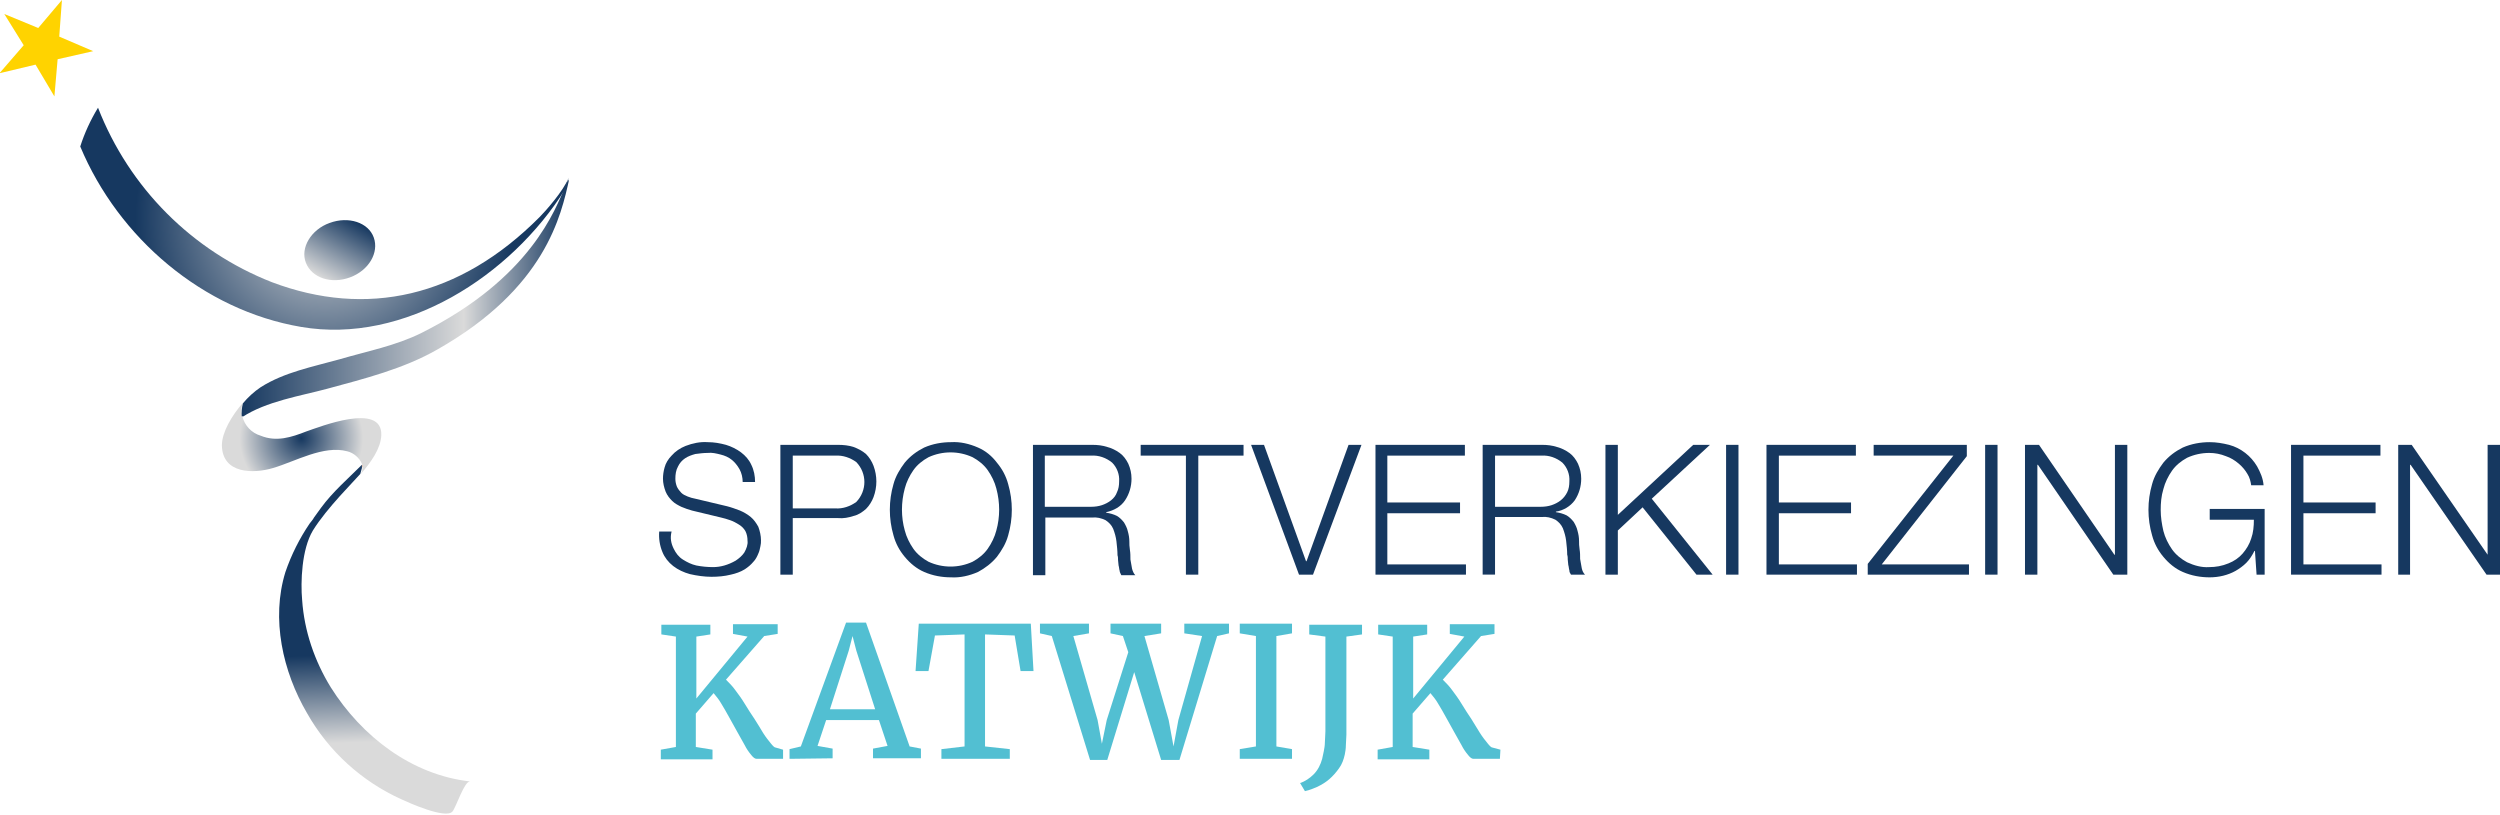 <?xml version="1.0" encoding="utf-8"?>
<!-- Generator: Adobe Illustrator 26.3.1, SVG Export Plug-In . SVG Version: 6.00 Build 0)  -->
<svg version="1.1" id="Layer_1" xmlns="http://www.w3.org/2000/svg" xmlns:xlink="http://www.w3.org/1999/xlink" x="0px" y="0px"
	 viewBox="0 0 464.2 151.3" style="enable-background:new 0 0 464.2 151.3;" xml:space="preserve">
<style type="text/css">
	.st0{fill:#163860;}
	.st1{fill:#52BFD2;}
	.st2{clip-path:url(#SVGID_00000144324825061214518160000017126483546582182831_);}
	.st3{fill:url(#SVGID_00000051381013187504693070000011800512247365245321_);}
	.st4{clip-path:url(#SVGID_00000130619945852629695980000010742340551340752049_);}
	.st5{fill:#FFD300;}
	.st6{clip-path:url(#SVGID_00000119100997486605407630000004960115315355498397_);}
	.st7{fill:url(#SVGID_00000162318256651344484240000008797703307816860048_);}
	.st8{clip-path:url(#SVGID_00000107548977478976180610000000302674603975196092_);}
	.st9{fill:url(#SVGID_00000063630543406340352160000004637666156574911374_);}
	.st10{clip-path:url(#SVGID_00000105411093658224242260000016703293814957277840_);}
	.st11{clip-path:url(#SVGID_00000174571185313217345960000001879868101173824669_);}
	.st12{fill:url(#SVGID_00000144334028218034634910000017934365930025459883_);}
	.st13{clip-path:url(#SVGID_00000112629270906848234210000013680140663500757161_);}
	.st14{fill:url(#SVGID_00000152265253106702562100000004533668112864213929_);}
	.st15{clip-path:url(#SVGID_00000112605260903818547600000013507867602959014323_);}
	.st16{fill:url(#SVGID_00000026845454656006903140000003606826217983050377_);}
</style>
<path class="st0" d="M125.1,101.9c0.4,0.8,0.9,1.5,1.7,2s1.6,0.9,2.5,1.1c1,0.2,2.1,0.3,3.1,0.3c0.7,0,1.4-0.1,2.1-0.3
	c0.7-0.2,1.4-0.5,2.1-0.9c0.6-0.4,1.2-0.9,1.6-1.5c0.4-0.7,0.7-1.5,0.6-2.2c0-0.6-0.1-1.2-0.4-1.8c-0.3-0.5-0.7-0.9-1.2-1.2
	c-0.5-0.3-1-0.6-1.6-0.8c-0.6-0.2-1.2-0.4-1.7-0.5l-5.4-1.3c-0.7-0.2-1.3-0.4-2-0.7c-0.6-0.3-1.2-0.6-1.7-1.1s-0.9-1-1.2-1.7
	c-0.3-0.8-0.5-1.6-0.5-2.4c0-0.7,0.1-1.4,0.3-2.1c0.2-0.8,0.7-1.6,1.3-2.2c0.7-0.8,1.6-1.4,2.6-1.8c1.3-0.5,2.7-0.8,4.1-0.7
	c1.2,0,2.3,0.2,3.4,0.5c1,0.3,2,0.8,2.8,1.4s1.5,1.4,1.9,2.3c0.5,1,0.7,2.1,0.7,3.2h-2.3c0-0.8-0.2-1.7-0.6-2.4
	c-0.4-0.7-0.9-1.3-1.4-1.7c-0.6-0.5-1.3-0.8-2.1-1s-1.6-0.4-2.4-0.3c-0.8,0-1.5,0.1-2.3,0.2c-0.7,0.2-1.3,0.4-1.9,0.8
	c-0.6,0.4-1,0.9-1.3,1.5c-0.4,0.7-0.5,1.5-0.5,2.3c0,0.5,0.1,1,0.3,1.5c0.2,0.4,0.5,0.8,0.8,1.1c0.3,0.3,0.7,0.5,1.2,0.7
	s0.9,0.3,1.4,0.4L135,94c0.8,0.2,1.6,0.5,2.4,0.8c0.7,0.3,1.4,0.7,2,1.2s1,1.1,1.4,1.8c0.3,0.8,0.5,1.7,0.5,2.5c0,0.4,0,0.7-0.1,1.1
	c-0.1,0.5-0.2,1-0.4,1.4c-0.2,0.5-0.5,1.1-0.9,1.5c-0.5,0.6-1,1-1.6,1.4c-0.8,0.5-1.7,0.8-2.6,1c-1.2,0.3-2.4,0.4-3.6,0.4
	c-1.3,0-2.7-0.2-4-0.5c-1.1-0.3-2.2-0.8-3.1-1.5c-0.9-0.7-1.6-1.6-2-2.6c-0.5-1.2-0.7-2.5-0.6-3.8h2.3
	C124.4,99.9,124.6,100.9,125.1,101.9"/>
<path class="st0" d="M155.6,82.6c1,0,2,0.1,2.9,0.4c0.8,0.3,1.6,0.7,2.3,1.3c0.6,0.6,1.1,1.4,1.4,2.2c0.7,1.9,0.7,3.9,0,5.8
	c-0.3,0.8-0.8,1.6-1.4,2.2c-0.7,0.6-1.4,1.1-2.3,1.3c-0.9,0.3-1.9,0.5-2.9,0.4h-8.4v10.5h-2.3V82.6H155.6 M155.1,94.4
	c1.4,0.1,2.8-0.4,3.9-1.2c2-2.1,2-5.3,0-7.4c-1.1-0.8-2.5-1.3-3.9-1.2h-7.9v9.8C147.2,94.4,155.1,94.4,155.1,94.4z"/>
<path class="st0" d="M165.9,89.9c0.4-1.5,1.2-2.8,2.1-4c1-1.2,2.2-2.1,3.6-2.8c1.6-0.7,3.3-1,5-1c1.7-0.1,3.4,0.3,5,1
	c1.4,0.6,2.6,1.6,3.5,2.8c1,1.2,1.7,2.5,2.1,4c0.9,3.1,0.9,6.4,0,9.5c-0.4,1.5-1.2,2.8-2.1,4c-1,1.2-2.2,2.1-3.5,2.8
	c-1.6,0.7-3.3,1.1-5,1c-1.7,0-3.4-0.3-5-1c-1.4-0.6-2.6-1.6-3.6-2.8c-1-1.2-1.7-2.5-2.1-4C165,96.3,165,93,165.9,89.9 M168,98.5
	c0.3,1.2,0.9,2.4,1.6,3.4c0.7,1,1.7,1.8,2.8,2.4c2.6,1.2,5.6,1.2,8.2,0c1.1-0.6,2.1-1.4,2.8-2.4s1.3-2.2,1.6-3.4
	c0.7-2.5,0.7-5.2,0-7.8c-0.3-1.2-0.9-2.4-1.6-3.4c-0.7-1-1.7-1.8-2.8-2.4c-2.6-1.2-5.6-1.2-8.2,0c-1.1,0.6-2.1,1.4-2.8,2.4
	s-1.3,2.2-1.6,3.4C167.3,93.3,167.3,96,168,98.5z"/>
<path class="st0" d="M202.8,82.6c1,0,1.9,0.1,2.8,0.4c0.8,0.2,1.6,0.6,2.3,1.1s1.2,1.2,1.6,2c0.4,0.9,0.6,1.8,0.6,2.8
	c0,1.4-0.4,2.8-1.2,4s-2.1,1.9-3.5,2.2v0.1c0.7,0.1,1.4,0.3,2,0.6c0.5,0.3,0.9,0.7,1.3,1.2c0.3,0.5,0.6,1.1,0.7,1.6
	c0.2,0.7,0.3,1.3,0.3,2c0,0.4,0,0.9,0.1,1.5s0.1,1.2,0.1,1.8c0.1,0.6,0.2,1.1,0.3,1.7c0.1,0.4,0.3,0.9,0.6,1.2h-2.6
	c-0.1-0.3-0.3-0.5-0.3-0.8c-0.1-0.3-0.1-0.7-0.2-1c0-0.3-0.1-0.7-0.1-1s0-0.6-0.1-0.9c0-0.8-0.1-1.7-0.2-2.6
	c-0.1-0.8-0.3-1.5-0.6-2.3c-0.3-0.7-0.8-1.2-1.4-1.6c-0.8-0.4-1.7-0.6-2.5-0.5h-8.7v10.7h-2.3V82.6H202.8 M202.6,94.1
	c0.7,0,1.4-0.1,2-0.3c0.6-0.2,1.2-0.5,1.7-0.9s0.9-0.9,1.1-1.5c0.3-0.6,0.4-1.3,0.4-2c0.1-1.3-0.4-2.6-1.3-3.5
	c-1.1-0.9-2.5-1.4-3.9-1.3H194v9.5L202.6,94.1z"/>
<polyline class="st0" points="230.9,82.6 230.9,84.6 222.5,84.6 222.5,106.7 220.2,106.7 220.2,84.6 211.8,84.6 211.8,82.6 
	230.9,82.6 "/>
<polyline class="st0" points="234.7,82.6 242.5,104.2 242.6,104.2 250.4,82.6 252.8,82.6 243.8,106.7 241.2,106.7 232.3,82.6 
	234.7,82.6 "/>
<polyline class="st0" points="272,82.6 272,84.6 257.6,84.6 257.6,93.3 271.1,93.3 271.1,95.3 257.6,95.3 257.6,104.8 272.2,104.8 
	272.2,106.7 255.4,106.7 255.4,82.6 272,82.6 "/>
<path class="st0" d="M286.3,82.6c1,0,1.9,0.1,2.8,0.4c0.8,0.2,1.6,0.6,2.3,1.1c0.7,0.5,1.2,1.2,1.6,2c0.4,0.9,0.6,1.8,0.6,2.8
	c0,1.4-0.4,2.8-1.2,4c-0.8,1.1-2.1,1.9-3.5,2.1v0.1c0.7,0.1,1.4,0.3,2,0.6c0.5,0.3,0.9,0.7,1.3,1.2c0.3,0.5,0.6,1.1,0.7,1.6
	c0.2,0.7,0.3,1.3,0.3,2c0,0.4,0,0.9,0.1,1.5s0.1,1.2,0.1,1.8c0.1,0.6,0.2,1.1,0.3,1.7c0.1,0.5,0.3,0.9,0.6,1.2h-2.6
	c-0.2-0.3-0.3-0.5-0.3-0.8c-0.1-0.3-0.1-0.7-0.2-1c0-0.3-0.1-0.7-0.1-1s0-0.6-0.1-0.9c0-0.8-0.1-1.7-0.2-2.6
	c-0.1-0.8-0.3-1.5-0.6-2.3c-0.3-0.7-0.8-1.2-1.4-1.6c-0.8-0.4-1.7-0.6-2.5-0.5h-8.7v10.7h-2.3V82.6H286.3 M286.1,94.1
	c0.7,0,1.4-0.1,2-0.3c0.6-0.2,1.2-0.5,1.7-0.9s0.9-0.9,1.2-1.5c0.3-0.6,0.4-1.3,0.4-2c0.1-1.3-0.4-2.6-1.3-3.5
	c-1.1-0.9-2.5-1.4-3.9-1.3h-8.6v9.5L286.1,94.1z"/>
<polyline class="st0" points="300.4,82.6 300.4,95.6 314.4,82.6 317.5,82.6 306.7,92.6 318,106.7 315,106.7 305,94.2 300.4,98.5 
	300.4,106.7 298.1,106.7 298.1,82.6 300.4,82.6 "/>
<rect x="320.5" y="82.6" class="st0" width="2.3" height="24.1"/>
<polyline class="st0" points="344.6,82.6 344.6,84.6 330.3,84.6 330.3,93.3 343.7,93.3 343.7,95.3 330.3,95.3 330.3,104.8 
	344.8,104.8 344.8,106.7 328,106.7 328,82.6 344.6,82.6 "/>
<polyline class="st0" points="365.2,82.6 365.2,84.7 349.4,104.8 365.6,104.8 365.6,106.7 346.8,106.7 346.8,104.7 362.7,84.6 
	347.9,84.6 347.9,82.6 365.2,82.6 "/>
<rect x="368.6" y="82.6" class="st0" width="2.3" height="24.1"/>
<polyline class="st0" points="378.6,82.6 392.6,103 392.7,103 392.7,82.6 395,82.6 395,106.7 392.4,106.7 378.4,86.3 378.3,86.3 
	378.3,106.7 376,106.7 376,82.6 378.6,82.6 "/>
<path class="st0" d="M419,106.7l-0.3-4.4h-0.1c-0.4,0.8-0.9,1.6-1.5,2.2s-1.3,1.1-2,1.5s-1.5,0.7-2.3,0.9c-0.8,0.2-1.7,0.3-2.5,0.3
	c-1.7,0-3.4-0.3-5-1c-1.4-0.6-2.6-1.6-3.6-2.8c-1-1.2-1.7-2.5-2.1-4c-0.9-3.1-0.9-6.4,0-9.5c0.4-1.5,1.2-2.8,2.1-4
	c1-1.2,2.2-2.1,3.6-2.8c1.6-0.7,3.3-1,5-1c1.2,0,2.4,0.2,3.6,0.5c1.1,0.3,2.1,0.8,3,1.5s1.6,1.5,2.2,2.5c0.6,1.1,1.1,2.2,1.2,3.5
	H418c-0.1-0.7-0.3-1.5-0.7-2.1c-0.4-0.7-1-1.4-1.6-1.9c-0.7-0.6-1.5-1.1-2.4-1.4c-1-0.4-2-0.6-3.1-0.6c-1.4,0-2.8,0.3-4.1,0.9
	c-1.1,0.6-2.1,1.4-2.8,2.4c-0.7,1-1.3,2.2-1.6,3.4c-0.4,1.3-0.5,2.6-0.5,3.9s0.2,2.6,0.5,3.9c0.3,1.2,0.9,2.4,1.6,3.4
	s1.7,1.8,2.8,2.4c1.3,0.6,2.7,1,4.1,0.9c1.2,0,2.4-0.2,3.6-0.7c1-0.4,1.9-1,2.6-1.8s1.3-1.8,1.6-2.8c0.4-1.1,0.5-2.3,0.5-3.5h-8.2
	v-2h10.2v12.2H419"/>
<polyline class="st0" points="442,82.6 442,84.6 427.7,84.6 427.7,93.3 441.1,93.3 441.1,95.3 427.7,95.3 427.7,104.8 442.2,104.8 
	442.2,106.7 425.4,106.7 425.4,82.6 442,82.6 "/>
<polyline class="st0" points="447.8,82.6 461.9,103 461.9,103 461.9,82.6 464.2,82.6 464.2,106.7 461.7,106.7 447.6,86.3 
	447.5,86.3 447.5,106.7 445.3,106.7 445.3,82.6 447.8,82.6 "/>
<path class="st1" d="M145.4,140.9h-4.9c-0.3,0-0.6-0.2-1-0.7c-0.5-0.6-0.9-1.2-1.2-1.8c-0.4-0.7-0.9-1.6-1.4-2.5s-1-1.8-1.5-2.7
	s-1-1.8-1.5-2.6c-0.4-0.7-0.9-1.3-1.4-1.9l-3.3,3.8v6.2l3.1,0.5v1.8h-9.6v-1.8l2.8-0.5v-20.5l-2.7-0.4V116h9.1v1.8l-2.6,0.4v11.5
	l9.5-11.5l-2.7-0.5v-1.8h8.3v1.8l-2.5,0.4l-7.1,8.1c0.6,0.6,1.2,1.2,1.7,1.9c0.6,0.8,1.2,1.6,1.8,2.6s1.2,1.9,1.8,2.8
	s1.1,1.8,1.6,2.6s1,1.4,1.4,1.9s0.7,0.8,0.9,0.8l1.4,0.4L145.4,140.9"/>
<path class="st1" d="M146.6,140.9v-1.8l2.1-0.5l8.4-23h3.7l8.1,23l2.1,0.4v1.8h-8.9V139l2.7-0.5l-1.6-4.8h-9.8l-1.6,4.8l2.8,0.5v1.8
	L146.6,140.9 M157.6,120.8l-3.5,10.9h8.4l-3.5-10.9l-0.7-2.7L157.6,120.8z"/>
<polyline class="st1" points="174.8,140.9 174.8,139.1 179.1,138.6 179.1,117.8 173.6,118 172.4,124.6 170,124.6 170.6,115.8 
	191.4,115.8 191.9,124.6 189.5,124.6 188.4,118 182.9,117.8 182.9,138.6 187.5,139.1 187.5,140.9 174.8,140.9 "/>
<polyline class="st1" points="202.4,141.1 195.3,118.1 193.1,117.6 193.1,115.8 202.2,115.8 202.2,117.6 199.3,118.1 203.8,133.7 
	204.6,138.1 205.5,133.7 209.5,121.1 208.5,118.1 206.2,117.6 206.2,115.8 215.6,115.8 215.6,117.6 212.5,118.1 217,133.7 
	217.9,138.6 218.8,133.7 223.2,118.1 219.9,117.6 219.9,115.8 228.2,115.8 228.2,117.6 226,118.1 219,141.1 215.6,141.1 
	210.6,124.8 205.6,141.1 202.4,141.1 "/>
<polyline class="st1" points="230.2,140.9 230.2,139.1 233.2,138.6 233.2,118.1 230.2,117.6 230.2,115.8 239.9,115.8 239.9,117.6 
	237,118.1 237,138.6 239.9,139.1 239.9,140.9 230.2,140.9 "/>
<path class="st1" d="M242.3,146.9l-0.9-1.5c0.9-0.3,1.8-0.9,2.5-1.6c0.8-0.8,1.3-1.8,1.6-2.9c0.1-0.5,0.2-0.9,0.3-1.4
	s0.2-1.1,0.2-1.6c0-0.6,0.1-1.3,0.1-2.1s0-1.8,0-3v-14.6l-3-0.4V116h9.8v1.8l-2.9,0.4v16c0,0.8,0,1.5,0,2.2s-0.1,1.4-0.1,2
	s-0.1,1.2-0.2,1.7c-0.2,0.9-0.5,1.8-1.1,2.6c-0.5,0.7-1.1,1.4-1.8,2s-1.4,1-2.2,1.4C243.9,146.4,243.2,146.7,242.3,146.9"/>
<path class="st1" d="M278.5,140.9h-4.9c-0.3,0-0.6-0.2-1-0.7c-0.5-0.6-0.9-1.2-1.2-1.8c-0.4-0.7-0.9-1.6-1.4-2.5s-1-1.8-1.5-2.7
	s-1-1.8-1.5-2.6c-0.4-0.7-0.9-1.3-1.4-1.9l-3.3,3.8v6.2l3.1,0.5v1.8h-9.6v-1.8l2.8-0.5v-20.5l-2.7-0.4V116h9.1v1.8l-2.6,0.4v11.5
	l9.5-11.5l-2.7-0.5v-1.8h8.3v1.8l-2.5,0.4l-7.1,8.1c0.6,0.6,1.2,1.2,1.7,1.9c0.6,0.8,1.2,1.6,1.8,2.6s1.2,1.9,1.8,2.8l1.6,2.6
	c0.5,0.8,1,1.4,1.4,1.9s0.7,0.8,0.9,0.8l1.5,0.4L278.5,140.9"/>
<g>
	<g>
		<defs>
			<path id="SVGID_1_" d="M61.2,41.4c3.5-1.3,7.2-0.1,8.2,2.7s-0.9,6.1-4.4,7.4s-7.1,0.1-8.2-2.7S57.8,42.6,61.2,41.4"/>
		</defs>
		<clipPath id="SVGID_00000134945746760776552330000003644522126041178531_">
			<use xlink:href="#SVGID_1_"  style="overflow:visible;"/>
		</clipPath>
		<g style="clip-path:url(#SVGID_00000134945746760776552330000003644522126041178531_);">
			
				<linearGradient id="SVGID_00000126298942626147995520000000723230749529302169_" gradientUnits="userSpaceOnUse" x1="-268.935" y1="100.305" x2="-267.935" y2="100.305" gradientTransform="matrix(6.232 -10.778 -10.778 -6.232 2817.229 -2221.525)">
				<stop  offset="0" style="stop-color:#DADADA"/>
				<stop  offset="1" style="stop-color:#163860"/>
			</linearGradient>
			<polygon style="fill:url(#SVGID_00000126298942626147995520000000723230749529302169_);" points="50.3,49.6 59.5,33.7 76,43.2 
				66.8,59.2 			"/>
		</g>
	</g>
</g>
<g>
	<g>
		<defs>
			<rect id="SVGID_00000031173662396463241130000015427604584218571440_" width="464.2" height="151.3"/>
		</defs>
		<clipPath id="SVGID_00000171685642558799770340000011567173009224709285_">
			<use xlink:href="#SVGID_00000031173662396463241130000015427604584218571440_"  style="overflow:visible;"/>
		</clipPath>
		<g style="clip-path:url(#SVGID_00000171685642558799770340000011567173009224709285_);">
			<polyline class="st5" points="17.3,9.5 10.7,11 10.1,17.9 6.6,12 -0.1,13.6 4.4,8.4 0.8,2.6 7.1,5.2 11.5,0 11,6.8 17.3,9.5 			
				"/>
		</g>
	</g>
</g>
<g>
	<g>
		<defs>
			<path id="SVGID_00000073692049172092381500000005078748177997788555_" d="M100.2,40.3C85.3,55.3,68,59,50.5,52.4
				C35.7,46.6,24,34.9,18.2,20c-1.4,2.3-2.5,4.7-3.3,7.2c7.1,17,22.8,30.4,41,33.5c19.2,3.3,39-9.5,49-25.5l0.7-2.2
				C104.6,35.5,101.2,39.3,100.2,40.3"/>
		</defs>
		<clipPath id="SVGID_00000093176657674122992370000004217614632573975718_">
			<use xlink:href="#SVGID_00000073692049172092381500000005078748177997788555_"  style="overflow:visible;"/>
		</clipPath>
		<g style="clip-path:url(#SVGID_00000093176657674122992370000004217614632573975718_);">
			
				<radialGradient id="SVGID_00000087394926476190192330000013254697030484299144_" cx="-243.042" cy="122.218" r="1" gradientTransform="matrix(35.21 0 0 -35.21 8617.77 4343.8)" gradientUnits="userSpaceOnUse">
				<stop  offset="0" style="stop-color:#DADADA"/>
				<stop  offset="0" style="stop-color:#DADADA"/>
				<stop  offset="1" style="stop-color:#163860"/>
			</radialGradient>
			
				<rect x="14.9" y="20" style="fill:url(#SVGID_00000087394926476190192330000013254697030484299144_);" width="90.7" height="44"/>
		</g>
	</g>
</g>
<g>
	<g>
		<defs>
			<path id="SVGID_00000129200230325817160080000001434070754445992590_" d="M67.2,86.8c0.7-1,1.8-2.4,1.9-2.4
				c-0.6,0.7-1.2,1.4-1.9,2.1C67.2,86.6,67.2,86.7,67.2,86.8C67.2,86.7,67.2,86.8,67.2,86.8"/>
		</defs>
		<clipPath id="SVGID_00000062169146702788133760000015392657986126892463_">
			<use xlink:href="#SVGID_00000129200230325817160080000001434070754445992590_"  style="overflow:visible;"/>
		</clipPath>
		<g style="clip-path:url(#SVGID_00000062169146702788133760000015392657986126892463_);">
			
				<linearGradient id="SVGID_00000097477907454914803230000003085815124439152278_" gradientUnits="userSpaceOnUse" x1="-121.053" y1="-83.914" x2="-120.053" y2="-83.914" gradientTransform="matrix(1.9 0 0 -1.9 297.21 -73.836)">
				<stop  offset="0" style="stop-color:#EC631C"/>
				<stop  offset="0.71" style="stop-color:#FAB612"/>
				<stop  offset="1" style="stop-color:#F6A019"/>
			</linearGradient>
			
				<rect x="67.2" y="84.4" style="fill:url(#SVGID_00000097477907454914803230000003085815124439152278_);" width="1.9" height="2.4"/>
		</g>
	</g>
</g>
<g>
	<g>
		<defs>
			<path id="SVGID_00000052816894007224010570000003961650846319070624_" d="M61.4,127.6c-3-4.9-4.9-10.4-5.3-16.2
				c-0.3-3.3-0.1-9.4,2-12.9c2.6-4.2,7.7-9.2,8.8-10.5c0.1-0.3,0.2-0.7,0.3-1.1c0-0.2,0-0.4,0-0.6c-2.6,2.6-5.4,5-7.6,8
				c-0.4,0.6-0.9,1.2-1.3,1.8c-0.2,0.4-0.5,0.7-0.8,1.1c-1.9,2.8-3.4,5.8-4.5,9c-2.7,8.7-0.5,18.5,4,26.2c4,7.1,10.2,12.7,17.5,16
				c1.5,0.7,8.2,3.7,9.5,2.3c0.7-0.8,2.2-5.7,3.3-5.6C76.5,143.9,67.2,136.8,61.4,127.6L61.4,127.6z"/>
		</defs>
		<clipPath id="SVGID_00000000937696953956949130000015635539608554367120_">
			<use xlink:href="#SVGID_00000052816894007224010570000003961650846319070624_"  style="overflow:visible;"/>
		</clipPath>
		<g style="clip-path:url(#SVGID_00000000937696953956949130000015635539608554367120_);">
			<g>
				<g>
					<defs>
						<rect id="SVGID_00000076587108525757596820000004880931177446091152_" width="464.2" height="151.3"/>
					</defs>
					<clipPath id="SVGID_00000093163078389896133160000000413679198167001789_">
						<use xlink:href="#SVGID_00000076587108525757596820000004880931177446091152_"  style="overflow:visible;"/>
					</clipPath>
					<g style="clip-path:url(#SVGID_00000093163078389896133160000000413679198167001789_);">
						
							<linearGradient id="SVGID_00000031906774811660147650000013225880933868093367_" gradientUnits="userSpaceOnUse" x1="-242.027" y1="141.433" x2="-241.027" y2="141.433" gradientTransform="matrix(1.745 52.881 52.881 -1.745 -6824.576 13125.303)">
							<stop  offset="0" style="stop-color:#163860"/>
							<stop  offset="0" style="stop-color:#163860"/>
							<stop  offset="0.68" style="stop-color:#163860"/>
							<stop  offset="0.99" style="stop-color:#DADADA"/>
							<stop  offset="1" style="stop-color:#DADADA"/>
						</linearGradient>
						<polygon style="fill:url(#SVGID_00000031906774811660147650000013225880933868093367_);" points="-5,0.2 463.7,-15.3 
							469.2,151.2 0.5,166.6 						"/>
					</g>
				</g>
			</g>
		</g>
	</g>
</g>
<g>
	<g>
		<defs>
			<path id="SVGID_00000065766959016026584890000003225148337186799550_" d="M45.1,74.8c-2.1,2.4-3.9,5.5-3.9,7.9
				c0.1,5.3,5.8,5.3,9.5,4.2c4.1-1.2,9.4-4.3,13.8-3.1c1.2,0.3,2.2,1.2,2.7,2.3c0.1,0.3,0.1,0.6,0.1,0.8c0,0.4-0.1,0.7-0.3,1.1
				c1.9-2.2,3.7-4.7,3.8-7.2c0.2-6.2-11.5-1.5-13.9-0.7c-2.8,1.1-5.6,2-8.5,0.8c-1.7-0.5-3-1.9-3.4-3.6l0,0
				C44.7,76.5,44.8,75.6,45.1,74.8"/>
		</defs>
		<clipPath id="SVGID_00000150078369718337422630000015522616132139933064_">
			<use xlink:href="#SVGID_00000065766959016026584890000003225148337186799550_"  style="overflow:visible;"/>
		</clipPath>
		<g style="clip-path:url(#SVGID_00000150078369718337422630000015522616132139933064_);">
			
				<radialGradient id="SVGID_00000051360000378590587460000014925249218656789427_" cx="-228.603" cy="97.818" r="1" gradientTransform="matrix(11.45 0 0 -11.45 2673.46 1201.42)" gradientUnits="userSpaceOnUse">
				<stop  offset="0" style="stop-color:#163860"/>
				<stop  offset="1" style="stop-color:#DADADA"/>
			</radialGradient>
			
				<rect x="41.2" y="74.6" style="fill:url(#SVGID_00000051360000378590587460000014925249218656789427_);" width="29.8" height="13.4"/>
		</g>
	</g>
</g>
<g>
	<g>
		<defs>
			<path id="SVGID_00000134947478716556357760000016359498961950269613_" d="M105,34.5c-1.9,4.4-6.4,17.1-26.7,27.3
				c-4.8,2.4-10.1,3.4-15.2,4.9c-5,1.4-10.3,2.4-14.7,5.2c-1.2,0.8-2.4,1.9-3.3,3c-0.2,0.8-0.3,1.7-0.2,2.6c4.5-3,11-4,15.8-5.3
				c7-1.9,14.2-3.7,20.5-7.3c20.1-11.4,23-24.9,24.5-31.7C105.4,33.6,105.2,34,105,34.5"/>
		</defs>
		<clipPath id="SVGID_00000005252120151093474570000012857347432015355776_">
			<use xlink:href="#SVGID_00000134947478716556357760000016359498961950269613_"  style="overflow:visible;"/>
		</clipPath>
		<g style="clip-path:url(#SVGID_00000005252120151093474570000012857347432015355776_);">
			
				<linearGradient id="SVGID_00000120544412584237292090000017245589353091121317_" gradientUnits="userSpaceOnUse" x1="-245.969" y1="127.173" x2="-244.969" y2="127.173" gradientTransform="matrix(60.78 0 0 -60.78 14994.83 7784.725)">
				<stop  offset="0" style="stop-color:#163860"/>
				<stop  offset="0.68" style="stop-color:#DADADA"/>
				<stop  offset="1" style="stop-color:#163860"/>
			</linearGradient>
			
				<rect x="44.7" y="33" style="fill:url(#SVGID_00000120544412584237292090000017245589353091121317_);" width="60.9" height="44.3"/>
		</g>
	</g>
</g>
</svg>
